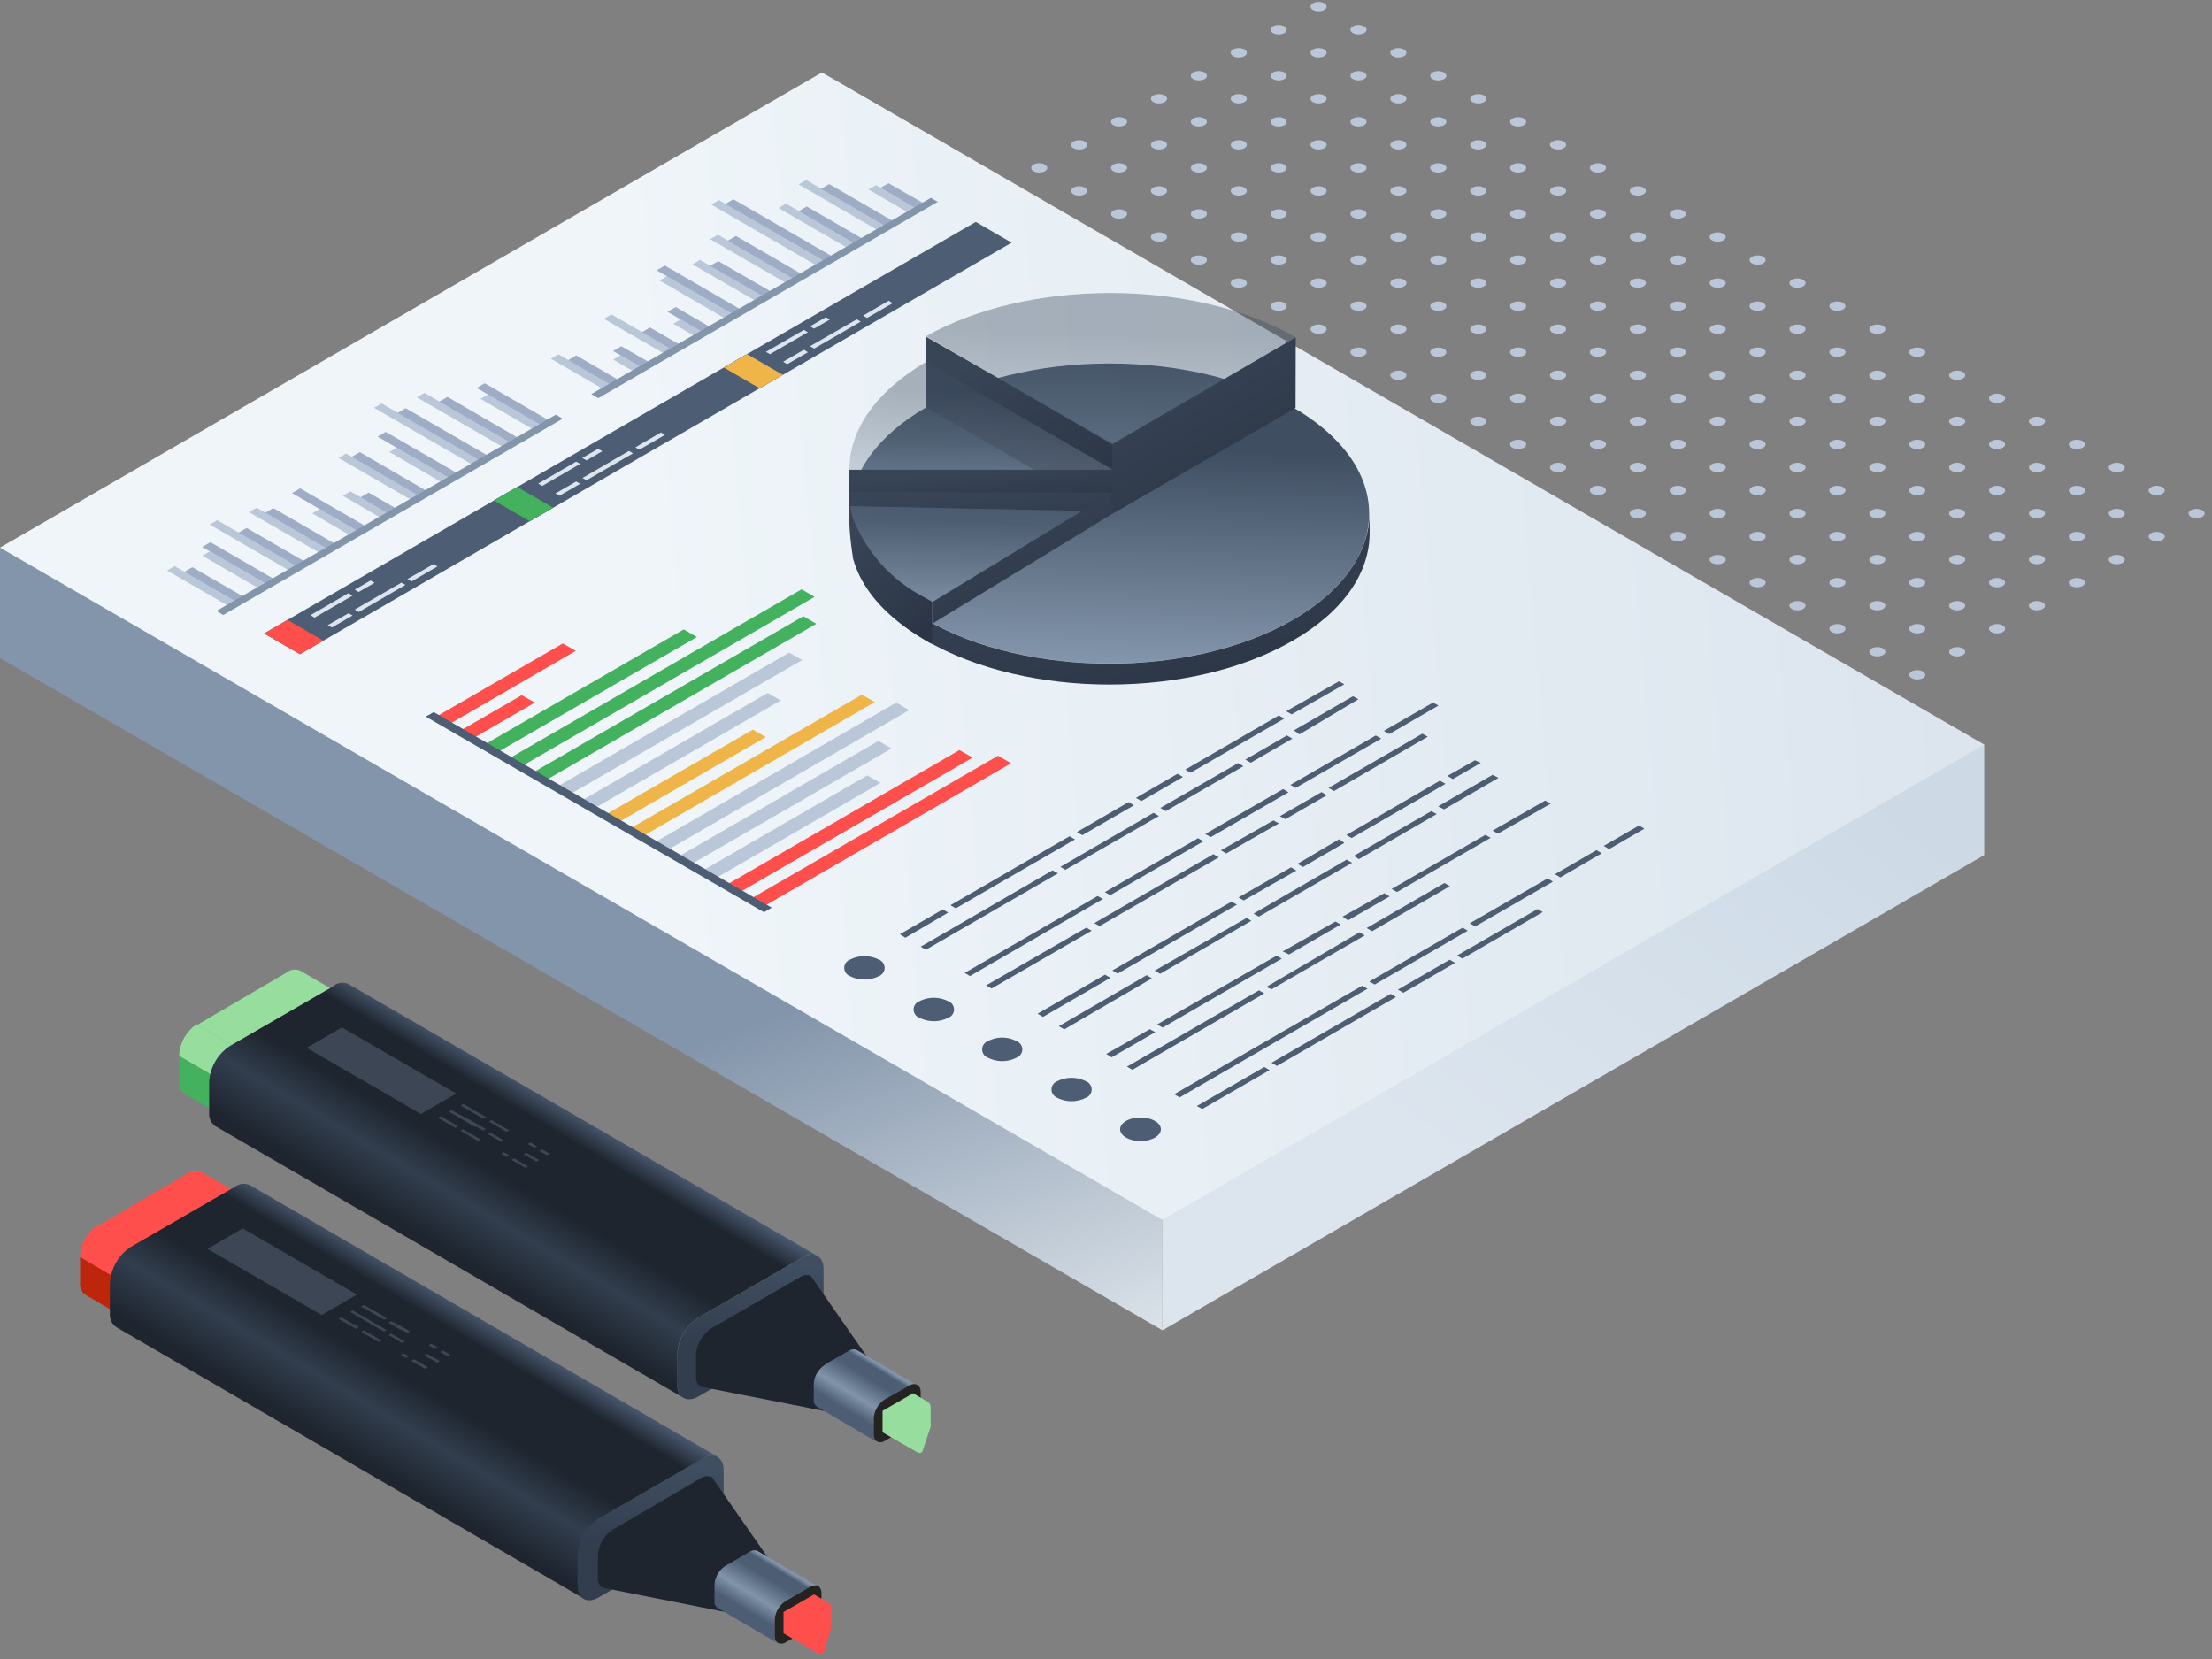 <svg width="336" height="252" fill="none" xmlns="http://www.w3.org/2000/svg"><rect width="100%" height="100%" fill="#808080" stroke="none"/><circle r="1" transform="matrix(.866 -.5 .866 .5 145.732 32.5)" fill="#BAC7D9"/><circle r="1" transform="matrix(.866 -.5 .866 .5 254.851 95.5)" fill="#BAC7D9"/><circle r="1" transform="matrix(.866 -.5 .866 .5 176.043 15)" fill="#BAC7D9"/><circle r="1" transform="matrix(.866 -.5 .866 .5 285.162 78)" fill="#BAC7D9"/><circle r="1" transform="matrix(.866 -.5 .866 .5 182.105 53.5)" fill="#BAC7D9"/><circle r="1" transform="matrix(.866 -.5 .866 .5 212.416 36)" fill="#BAC7D9"/><circle r="1" transform="matrix(.866 -.5 .866 .5 218.478 74.5)" fill="#BAC7D9"/><circle r="1" transform="matrix(.866 -.5 .866 .5 248.789 57)" fill="#BAC7D9"/><circle r="1" transform="matrix(.866 -.5 .866 .5 151.795 36)" fill="#BAC7D9"/><circle r="1" transform="matrix(.866 -.5 .866 .5 260.914 99)" fill="#BAC7D9"/><circle r="1" transform="matrix(.866 -.5 .866 .5 182.105 18.5)" fill="#BAC7D9"/><circle r="1" transform="matrix(.866 -.5 .866 .5 291.224 81.5)" fill="#BAC7D9"/><circle r="1" transform="matrix(.866 -.5 .866 .5 188.168 57)" fill="#BAC7D9"/><circle r="1" transform="matrix(.866 -.5 .866 .5 218.478 39.5)" fill="#BAC7D9"/><circle r="1" transform="matrix(.866 -.5 .866 .5 224.541 78)" fill="#BAC7D9"/><circle r="1" transform="matrix(.866 -.5 .866 .5 254.851 60.5)" fill="#BAC7D9"/><circle r="1" transform="matrix(.866 -.5 .866 .5 157.856 39.5)" fill="#BAC7D9"/><circle r="1" transform="matrix(.866 -.5 .866 .5 266.975 102.5)" fill="#BAC7D9"/><circle r="1" transform="matrix(.866 -.5 .866 .5 188.168 22)" fill="#BAC7D9"/><circle r="1" transform="matrix(.866 -.5 .866 .5 297.287 85)" fill="#BAC7D9"/><circle r="1" transform="matrix(.866 -.5 .866 .5 194.229 60.5)" fill="#BAC7D9"/><circle r="1" transform="matrix(.866 -.5 .866 .5 224.541 43)" fill="#BAC7D9"/><circle r="1" transform="matrix(.866 -.5 .866 .5 230.602 81.5)" fill="#BAC7D9"/><circle r="1" transform="matrix(.866 -.5 .866 .5 260.914 64)" fill="#BAC7D9"/><circle r="1" transform="matrix(.866 -.5 .866 .5 163.919 43)" fill="#BAC7D9"/><circle r="1" transform="matrix(.866 -.5 .866 .5 273.038 106)" fill="#BAC7D9"/><circle r="1" transform="matrix(.866 -.5 .866 .5 194.229 25.5)" fill="#BAC7D9"/><circle r="1" transform="matrix(.866 -.5 .866 .5 303.348 88.5)" fill="#BAC7D9"/><circle r="1" transform="matrix(.866 -.5 .866 .5 200.292 64)" fill="#BAC7D9"/><circle r="1" transform="matrix(.866 -.5 .866 .5 230.602 46.5)" fill="#BAC7D9"/><circle r="1" transform="matrix(.866 -.5 .866 .5 236.665 85)" fill="#BAC7D9"/><circle r="1" transform="matrix(.866 -.5 .866 .5 266.975 67.5)" fill="#BAC7D9"/><circle r="1" transform="matrix(.866 -.5 .866 .5 169.981 46.5)" fill="#BAC7D9"/><circle r="1" transform="matrix(.866 -.5 .866 .5 279.1 109.5)" fill="#BAC7D9"/><circle r="1" transform="matrix(.866 -.5 .866 .5 200.292 29)" fill="#BAC7D9"/><circle r="1" transform="matrix(.866 -.5 .866 .5 309.411 92)" fill="#BAC7D9"/><circle r="1" transform="matrix(.866 -.5 .866 .5 206.354 67.5)" fill="#BAC7D9"/><circle r="1" transform="matrix(.866 -.5 .866 .5 236.665 50)" fill="#BAC7D9"/><circle r="1" transform="matrix(.866 -.5 .866 .5 242.727 88.5)" fill="#BAC7D9"/><circle r="1" transform="matrix(.866 -.5 .866 .5 273.038 71)" fill="#BAC7D9"/><circle r="1" transform="matrix(.866 -.5 .866 .5 176.043 50)" fill="#BAC7D9"/><circle r="1" transform="matrix(.866 -.5 .866 .5 206.354 32.5)" fill="#BAC7D9"/><circle r="1" transform="matrix(.866 -.5 .866 .5 212.416 71)" fill="#BAC7D9"/><circle r="1" transform="matrix(.866 -.5 .866 .5 242.727 53.5)" fill="#BAC7D9"/><circle r="1" transform="matrix(.866 -.5 .866 .5 248.789 92)" fill="#BAC7D9"/><circle r="1" transform="matrix(.866 -.5 .866 .5 279.1 74.5)" fill="#BAC7D9"/><circle r="1" transform="matrix(.866 -.5 .866 .5 151.795 29)" fill="#BAC7D9"/><circle r="1" transform="matrix(.866 -.5 .866 .5 260.914 92)" fill="#BAC7D9"/><circle r="1" transform="matrix(.866 -.5 .866 .5 182.105 11.5)" fill="#BAC7D9"/><circle r="1" transform="matrix(.866 -.5 .866 .5 291.224 74.5)" fill="#BAC7D9"/><circle r="1" transform="matrix(.866 -.5 .866 .5 188.168 50)" fill="#BAC7D9"/><circle r="1" transform="matrix(.866 -.5 .866 .5 218.478 32.5)" fill="#BAC7D9"/><circle r="1" transform="matrix(.866 -.5 .866 .5 224.541 71)" fill="#BAC7D9"/><circle r="1" transform="matrix(.866 -.5 .866 .5 254.851 53.5)" fill="#BAC7D9"/><circle r="1" transform="matrix(.866 -.5 .866 .5 157.856 32.5)" fill="#BAC7D9"/><circle r="1" transform="matrix(.866 -.5 .866 .5 266.975 95.5)" fill="#BAC7D9"/><circle r="1" transform="matrix(.866 -.5 .866 .5 188.168 15)" fill="#BAC7D9"/><circle r="1" transform="matrix(.866 -.5 .866 .5 297.287 78)" fill="#BAC7D9"/><circle r="1" transform="matrix(.866 -.5 .866 .5 194.229 53.5)" fill="#BAC7D9"/><circle r="1" transform="matrix(.866 -.5 .866 .5 224.541 36)" fill="#BAC7D9"/><circle r="1" transform="matrix(.866 -.5 .866 .5 230.602 74.5)" fill="#BAC7D9"/><circle r="1" transform="matrix(.866 -.5 .866 .5 260.914 57)" fill="#BAC7D9"/><circle r="1" transform="matrix(.866 -.5 .866 .5 163.919 36)" fill="#BAC7D9"/><circle r="1" transform="matrix(.866 -.5 .866 .5 273.038 99)" fill="#BAC7D9"/><circle r="1" transform="matrix(.866 -.5 .866 .5 194.229 18.5)" fill="#BAC7D9"/><circle r="1" transform="matrix(.866 -.5 .866 .5 303.348 81.5)" fill="#BAC7D9"/><circle r="1" transform="matrix(.866 -.5 .866 .5 200.292 57)" fill="#BAC7D9"/><circle r="1" transform="matrix(.866 -.5 .866 .5 230.602 39.5)" fill="#BAC7D9"/><circle r="1" transform="matrix(.866 -.5 .866 .5 236.665 78)" fill="#BAC7D9"/><circle r="1" transform="matrix(.866 -.5 .866 .5 266.975 60.5)" fill="#BAC7D9"/><circle r="1" transform="matrix(.866 -.5 .866 .5 169.981 39.5)" fill="#BAC7D9"/><circle r="1" transform="matrix(.866 -.5 .866 .5 279.1 102.5)" fill="#BAC7D9"/><circle r="1" transform="matrix(.866 -.5 .866 .5 200.292 22)" fill="#BAC7D9"/><circle r="1" transform="matrix(.866 -.5 .866 .5 309.411 85)" fill="#BAC7D9"/><circle r="1" transform="matrix(.866 -.5 .866 .5 206.354 60.5)" fill="#BAC7D9"/><circle r="1" transform="matrix(.866 -.5 .866 .5 236.665 43)" fill="#BAC7D9"/><circle r="1" transform="matrix(.866 -.5 .866 .5 242.727 81.5)" fill="#BAC7D9"/><circle r="1" transform="matrix(.866 -.5 .866 .5 273.038 64)" fill="#BAC7D9"/><circle r="1" transform="matrix(.866 -.5 .866 .5 176.043 43)" fill="#BAC7D9"/><circle r="1" transform="matrix(.866 -.5 .866 .5 285.162 106)" fill="#BAC7D9"/><circle r="1" transform="matrix(.866 -.5 .866 .5 206.354 25.5)" fill="#BAC7D9"/><circle r="1" transform="matrix(.866 -.5 .866 .5 315.473 88.5)" fill="#BAC7D9"/><circle r="1" transform="matrix(.866 -.5 .866 .5 212.416 64)" fill="#BAC7D9"/><circle r="1" transform="matrix(.866 -.5 .866 .5 242.727 46.5)" fill="#BAC7D9"/><circle r="1" transform="matrix(.866 -.5 .866 .5 248.789 85)" fill="#BAC7D9"/><circle r="1" transform="matrix(.866 -.5 .866 .5 279.1 67.5)" fill="#BAC7D9"/><circle r="1" transform="matrix(.866 -.5 .866 .5 182.105 46.5)" fill="#BAC7D9"/><circle r="1" transform="matrix(.866 -.5 .866 .5 212.416 29)" fill="#BAC7D9"/><circle r="1" transform="matrix(.866 -.5 .866 .5 218.478 67.5)" fill="#BAC7D9"/><circle r="1" transform="matrix(.866 -.5 .866 .5 248.789 50)" fill="#BAC7D9"/><circle r="1" transform="matrix(.866 -.5 .866 .5 254.851 88.5)" fill="#BAC7D9"/><circle r="1" transform="matrix(.866 -.5 .866 .5 285.162 71)" fill="#BAC7D9"/><circle r="1" transform="matrix(.866 -.5 .866 .5 157.856 25.5)" fill="#BAC7D9"/><circle r="1" transform="matrix(.866 -.5 .866 .5 266.975 88.5)" fill="#BAC7D9"/><circle r="1" transform="matrix(.866 -.5 .866 .5 188.168 8)" fill="#BAC7D9"/><circle r="1" transform="matrix(.866 -.5 .866 .5 297.287 71)" fill="#BAC7D9"/><circle r="1" transform="matrix(.866 -.5 .866 .5 194.229 46.5)" fill="#BAC7D9"/><circle r="1" transform="matrix(.866 -.5 .866 .5 224.541 29)" fill="#BAC7D9"/><circle r="1" transform="matrix(.866 -.5 .866 .5 230.602 67.5)" fill="#BAC7D9"/><circle r="1" transform="matrix(.866 -.5 .866 .5 260.914 50)" fill="#BAC7D9"/><circle r="1" transform="matrix(.866 -.5 .866 .5 163.919 29)" fill="#BAC7D9"/><circle r="1" transform="matrix(.866 -.5 .866 .5 273.038 92)" fill="#BAC7D9"/><circle r="1" transform="matrix(.866 -.5 .866 .5 194.229 11.5)" fill="#BAC7D9"/><circle r="1" transform="matrix(.866 -.5 .866 .5 303.348 74.5)" fill="#BAC7D9"/><circle r="1" transform="matrix(.866 -.5 .866 .5 200.292 50)" fill="#BAC7D9"/><circle r="1" transform="matrix(.866 -.5 .866 .5 230.602 32.5)" fill="#BAC7D9"/><circle r="1" transform="matrix(.866 -.5 .866 .5 236.665 71)" fill="#BAC7D9"/><circle r="1" transform="matrix(.866 -.5 .866 .5 266.975 53.5)" fill="#BAC7D9"/><circle r="1" transform="matrix(.866 -.5 .866 .5 169.981 32.5)" fill="#BAC7D9"/><circle r="1" transform="matrix(.866 -.5 .866 .5 279.1 95.5)" fill="#BAC7D9"/><circle r="1" transform="matrix(.866 -.5 .866 .5 200.292 15)" fill="#BAC7D9"/><circle r="1" transform="matrix(.866 -.5 .866 .5 309.411 78)" fill="#BAC7D9"/><circle r="1" transform="matrix(.866 -.5 .866 .5 206.354 53.5)" fill="#BAC7D9"/><circle r="1" transform="matrix(.866 -.5 .866 .5 236.665 36)" fill="#BAC7D9"/><circle r="1" transform="matrix(.866 -.5 .866 .5 242.727 74.5)" fill="#BAC7D9"/><circle r="1" transform="matrix(.866 -.5 .866 .5 273.038 57)" fill="#BAC7D9"/><circle r="1" transform="matrix(.866 -.5 .866 .5 176.043 36)" fill="#BAC7D9"/><circle r="1" transform="matrix(.866 -.5 .866 .5 285.162 99)" fill="#BAC7D9"/><circle r="1" transform="matrix(.866 -.5 .866 .5 206.354 18.5)" fill="#BAC7D9"/><circle r="1" transform="matrix(.866 -.5 .866 .5 315.473 81.5)" fill="#BAC7D9"/><circle r="1" transform="matrix(.866 -.5 .866 .5 212.416 57)" fill="#BAC7D9"/><circle r="1" transform="matrix(.866 -.5 .866 .5 242.727 39.5)" fill="#BAC7D9"/><circle r="1" transform="matrix(.866 -.5 .866 .5 248.789 78)" fill="#BAC7D9"/><circle r="1" transform="matrix(.866 -.5 .866 .5 279.1 60.5)" fill="#BAC7D9"/><circle r="1" transform="matrix(.866 -.5 .866 .5 182.105 39.5)" fill="#BAC7D9"/><circle r="1" transform="matrix(.866 -.5 .866 .5 291.224 102.5)" fill="#BAC7D9"/><circle r="1" transform="matrix(.866 -.5 .866 .5 212.416 22)" fill="#BAC7D9"/><circle r="1" transform="matrix(.866 -.5 .866 .5 321.535 85)" fill="#BAC7D9"/><circle r="1" transform="matrix(.866 -.5 .866 .5 218.478 60.5)" fill="#BAC7D9"/><circle r="1" transform="matrix(.866 -.5 .866 .5 248.789 43)" fill="#BAC7D9"/><circle r="1" transform="matrix(.866 -.5 .866 .5 254.851 81.5)" fill="#BAC7D9"/><circle r="1" transform="matrix(.866 -.5 .866 .5 285.162 64)" fill="#BAC7D9"/><circle r="1" transform="matrix(.866 -.5 .866 .5 188.168 43)" fill="#BAC7D9"/><circle r="1" transform="matrix(.866 -.5 .866 .5 218.478 25.5)" fill="#BAC7D9"/><circle r="1" transform="matrix(.866 -.5 .866 .5 224.541 64)" fill="#BAC7D9"/><circle r="1" transform="matrix(.866 -.5 .866 .5 254.851 46.5)" fill="#BAC7D9"/><circle r="1" transform="matrix(.866 -.5 .866 .5 260.914 85)" fill="#BAC7D9"/><circle r="1" transform="matrix(.866 -.5 .866 .5 291.224 67.5)" fill="#BAC7D9"/><circle r="1" transform="matrix(.866 -.5 .866 .5 163.919 22)" fill="#BAC7D9"/><circle r="1" transform="matrix(.866 -.5 .866 .5 273.038 85)" fill="#BAC7D9"/><circle r="1" transform="matrix(.866 -.5 .866 .5 194.229 4.5)" fill="#BAC7D9"/><circle r="1" transform="matrix(.866 -.5 .866 .5 303.348 67.5)" fill="#BAC7D9"/><circle r="1" transform="matrix(.866 -.5 .866 .5 200.292 43)" fill="#BAC7D9"/><circle r="1" transform="matrix(.866 -.5 .866 .5 230.602 25.5)" fill="#BAC7D9"/><circle r="1" transform="matrix(.866 -.5 .866 .5 236.665 64)" fill="#BAC7D9"/><circle r="1" transform="matrix(.866 -.5 .866 .5 266.975 46.5)" fill="#BAC7D9"/><circle r="1" transform="matrix(.866 -.5 .866 .5 169.981 25.5)" fill="#BAC7D9"/><circle r="1" transform="matrix(.866 -.5 .866 .5 279.1 88.5)" fill="#BAC7D9"/><circle r="1" transform="matrix(.866 -.5 .866 .5 200.292 8)" fill="#BAC7D9"/><circle r="1" transform="matrix(.866 -.5 .866 .5 309.411 71)" fill="#BAC7D9"/><circle r="1" transform="matrix(.866 -.5 .866 .5 206.354 46.5)" fill="#BAC7D9"/><circle r="1" transform="matrix(.866 -.5 .866 .5 236.665 29)" fill="#BAC7D9"/><circle r="1" transform="matrix(.866 -.5 .866 .5 242.727 67.5)" fill="#BAC7D9"/><circle r="1" transform="matrix(.866 -.5 .866 .5 273.038 50)" fill="#BAC7D9"/><circle r="1" transform="matrix(.866 -.5 .866 .5 176.043 29)" fill="#BAC7D9"/><circle r="1" transform="matrix(.866 -.5 .866 .5 285.162 92)" fill="#BAC7D9"/><circle r="1" transform="matrix(.866 -.5 .866 .5 206.354 11.5)" fill="#BAC7D9"/><circle r="1" transform="matrix(.866 -.5 .866 .5 315.473 74.5)" fill="#BAC7D9"/><circle r="1" transform="matrix(.866 -.5 .866 .5 212.416 50)" fill="#BAC7D9"/><circle r="1" transform="matrix(.866 -.5 .866 .5 242.727 32.5)" fill="#BAC7D9"/><circle r="1" transform="matrix(.866 -.5 .866 .5 248.789 71)" fill="#BAC7D9"/><circle r="1" transform="matrix(.866 -.5 .866 .5 279.1 53.5)" fill="#BAC7D9"/><circle r="1" transform="matrix(.866 -.5 .866 .5 182.105 32.5)" fill="#BAC7D9"/><circle r="1" transform="matrix(.866 -.5 .866 .5 291.224 95.5)" fill="#BAC7D9"/><circle r="1" transform="matrix(.866 -.5 .866 .5 212.416 15)" fill="#BAC7D9"/><circle r="1" transform="matrix(.866 -.5 .866 .5 321.535 78)" fill="#BAC7D9"/><circle r="1" transform="matrix(.866 -.5 .866 .5 218.478 53.5)" fill="#BAC7D9"/><circle r="1" transform="matrix(.866 -.5 .866 .5 248.789 36)" fill="#BAC7D9"/><circle r="1" transform="matrix(.866 -.5 .866 .5 254.851 74.5)" fill="#BAC7D9"/><circle r="1" transform="matrix(.866 -.5 .866 .5 285.162 57)" fill="#BAC7D9"/><circle r="1" transform="matrix(.866 -.5 .866 .5 188.168 36)" fill="#BAC7D9"/><circle r="1" transform="matrix(.866 -.5 .866 .5 297.287 99)" fill="#BAC7D9"/><circle r="1" transform="matrix(.866 -.5 .866 .5 218.478 18.5)" fill="#BAC7D9"/><circle r="1" transform="matrix(.866 -.5 .866 .5 327.597 81.5)" fill="#BAC7D9"/><circle r="1" transform="matrix(.866 -.5 .866 .5 224.541 57)" fill="#BAC7D9"/><circle r="1" transform="matrix(.866 -.5 .866 .5 254.851 39.5)" fill="#BAC7D9"/><circle r="1" transform="matrix(.866 -.5 .866 .5 260.914 78)" fill="#BAC7D9"/><circle r="1" transform="matrix(.866 -.5 .866 .5 291.224 60.5)" fill="#BAC7D9"/><circle r="1" transform="matrix(.866 -.5 .866 .5 194.229 39.5)" fill="#BAC7D9"/><circle r="1" transform="matrix(.866 -.5 .866 .5 224.541 22)" fill="#BAC7D9"/><circle r="1" transform="matrix(.866 -.5 .866 .5 230.602 60.5)" fill="#BAC7D9"/><circle r="1" transform="matrix(.866 -.5 .866 .5 260.914 43)" fill="#BAC7D9"/><circle r="1" transform="matrix(.866 -.5 .866 .5 266.975 81.5)" fill="#BAC7D9"/><circle r="1" transform="matrix(.866 -.5 .866 .5 297.287 64)" fill="#BAC7D9"/><circle r="1" transform="matrix(.866 -.5 .866 .5 169.981 18.5)" fill="#BAC7D9"/><circle r="1" transform="matrix(.866 -.5 .866 .5 279.1 81.5)" fill="#BAC7D9"/><circle r="1" transform="matrix(.866 -.5 .866 .5 200.292 1)" fill="#BAC7D9"/><circle r="1" transform="matrix(.866 -.5 .866 .5 309.411 64)" fill="#BAC7D9"/><circle r="1" transform="matrix(.866 -.5 .866 .5 206.354 39.5)" fill="#BAC7D9"/><circle r="1" transform="matrix(.866 -.5 .866 .5 236.665 22)" fill="#BAC7D9"/><circle r="1" transform="matrix(.866 -.5 .866 .5 242.727 60.5)" fill="#BAC7D9"/><circle r="1" transform="matrix(.866 -.5 .866 .5 273.038 43)" fill="#BAC7D9"/><circle r="1" transform="matrix(.866 -.5 .866 .5 176.043 22)" fill="#BAC7D9"/><circle r="1" transform="matrix(.866 -.5 .866 .5 285.162 85)" fill="#BAC7D9"/><circle r="1" transform="matrix(.866 -.5 .866 .5 206.354 4.5)" fill="#BAC7D9"/><circle r="1" transform="matrix(.866 -.5 .866 .5 315.473 67.5)" fill="#BAC7D9"/><circle r="1" transform="matrix(.866 -.5 .866 .5 212.416 43)" fill="#BAC7D9"/><circle r="1" transform="matrix(.866 -.5 .866 .5 242.727 25.5)" fill="#BAC7D9"/><circle r="1" transform="matrix(.866 -.5 .866 .5 248.789 64)" fill="#BAC7D9"/><circle r="1" transform="matrix(.866 -.5 .866 .5 279.1 46.5)" fill="#BAC7D9"/><circle r="1" transform="matrix(.866 -.5 .866 .5 182.105 25.5)" fill="#BAC7D9"/><circle r="1" transform="matrix(.866 -.5 .866 .5 291.224 88.5)" fill="#BAC7D9"/><circle r="1" transform="matrix(.866 -.5 .866 .5 212.416 8)" fill="#BAC7D9"/><circle r="1" transform="matrix(.866 -.5 .866 .5 321.535 71)" fill="#BAC7D9"/><circle r="1" transform="matrix(.866 -.5 .866 .5 218.478 46.5)" fill="#BAC7D9"/><circle r="1" transform="matrix(.866 -.5 .866 .5 248.789 29)" fill="#BAC7D9"/><circle r="1" transform="matrix(.866 -.5 .866 .5 254.851 67.5)" fill="#BAC7D9"/><circle r="1" transform="matrix(.866 -.5 .866 .5 285.162 50)" fill="#BAC7D9"/><circle r="1" transform="matrix(.866 -.5 .866 .5 188.168 29)" fill="#BAC7D9"/><circle r="1" transform="matrix(.866 -.5 .866 .5 297.287 92)" fill="#BAC7D9"/><circle r="1" transform="matrix(.866 -.5 .866 .5 218.478 11.5)" fill="#BAC7D9"/><circle r="1" transform="matrix(.866 -.5 .866 .5 327.597 74.5)" fill="#BAC7D9"/><circle r="1" transform="matrix(.866 -.5 .866 .5 224.541 50)" fill="#BAC7D9"/><circle r="1" transform="matrix(.866 -.5 .866 .5 254.851 32.5)" fill="#BAC7D9"/><circle r="1" transform="matrix(.866 -.5 .866 .5 260.914 71)" fill="#BAC7D9"/><circle r="1" transform="matrix(.866 -.5 .866 .5 291.224 53.5)" fill="#BAC7D9"/><circle r="1" transform="matrix(.866 -.5 .866 .5 194.229 32.5)" fill="#BAC7D9"/><circle r="1" transform="matrix(.866 -.5 .866 .5 303.348 95.5)" fill="#BAC7D9"/><circle r="1" transform="matrix(.866 -.5 .866 .5 224.541 15)" fill="#BAC7D9"/><circle r="1" transform="matrix(.866 -.5 .866 .5 333.66 78)" fill="#BAC7D9"/><circle r="1" transform="matrix(.866 -.5 .866 .5 230.602 53.5)" fill="#BAC7D9"/><circle r="1" transform="matrix(.866 -.5 .866 .5 260.914 36)" fill="#BAC7D9"/><circle r="1" transform="matrix(.866 -.5 .866 .5 266.975 74.5)" fill="#BAC7D9"/><circle r="1" transform="matrix(.866 -.5 .866 .5 297.287 57)" fill="#BAC7D9"/><circle r="1" transform="matrix(.866 -.5 .866 .5 200.292 36)" fill="#BAC7D9"/><circle r="1" transform="matrix(.866 -.5 .866 .5 230.602 18.5)" fill="#BAC7D9"/><circle r="1" transform="matrix(.866 -.5 .866 .5 236.665 57)" fill="#BAC7D9"/><circle r="1" transform="matrix(.866 -.5 .866 .5 266.975 39.5)" fill="#BAC7D9"/><circle r="1" transform="matrix(.866 -.5 .866 .5 273.038 78)" fill="#BAC7D9"/><circle r="1" transform="matrix(.866 -.5 .866 .5 303.348 60.5)" fill="#BAC7D9"/><path d="M176.574 202.069 0 99.962V83.185l176.574 34.837v84.047Z" fill="url(#a)"/><path d="m301.402 129.884-124.829 72.185v-84.047l124.829-4.916v16.778Z" fill="url(#b)"/><path d="m301.402 113.106-124.855 72.185L0 83.185 124.855 11l176.547 102.106Z" fill="url(#c)"/><path d="m35.67 91.28-1.147.667-9.149-5.29 1.147-.667 9.149 5.29Z" fill="#BAC7D9"/><path d="m36.897 90.585-1.254.694-7.655-4.408 1.227-.721 7.682 4.435Z" fill="#9EADC5"/><path d="m40.284 88.608-1.147.668-8.402-4.862 1.147-.668 8.402 4.862Z" fill="#BAC7D9"/><path d="m41.511 87.886-1.227.722-9.575-5.53 1.254-.722 9.548 5.53Z" fill="#9EADC5"/><path d="m44.952 85.91-1.174.668-11.922-6.893 1.146-.668 11.95 6.893Z" fill="#BAC7D9"/><path d="m46.153 85.215-1.227.722-8.696-5.023 1.227-.721 8.696 5.022Z" fill="#9EADC5"/><path d="m49.566 83.238-1.147.668-10.615-6.118 1.173-.667 10.59 6.117Z" fill="#BAC7D9"/><path d="m50.793 82.544-1.253.72-9.256-5.369 1.227-.721 9.282 5.37Z" fill="#9EADC5"/><path d="m63.49 75.197-1.174.668-10.882-6.305 1.147-.668 10.909 6.305Z" fill="#BAC7D9"/><path d="m64.69 74.502-1.227.722-10.056-5.825 1.254-.72 10.029 5.823Z" fill="#9EADC5"/><path d="m68.105 72.525-1.147.668-7.815-4.541 1.146-.668 7.816 4.541Z" fill="#BAC7D9"/><path d="m69.33 71.804-1.253.721-10.722-6.198 1.226-.721 10.75 6.198Z" fill="#9EADC5"/><path d="m72.745 69.827-1.147.668-14.777-8.549 1.147-.668 14.777 8.55Z" fill="#BAC7D9"/><path d="m73.972 69.132-1.254.722-12.323-7.133L61.622 62l12.35 7.132Z" fill="#9EADC5"/><path d="m77.387 67.156-1.147.667-12.936-7.48 1.173-.668 12.91 7.48Z" fill="#BAC7D9"/><path d="m78.614 66.46-1.254.695-10.642-6.144 1.253-.721 10.643 6.17Z" fill="#9EADC5"/><path d="m82.026 64.484-1.173.668-7.869-4.568 1.174-.668 7.868 4.568Z" fill="#BAC7D9"/><path d="M83.228 63.763 82 64.484l-9.603-5.557 1.227-.72 9.603 5.556Z" fill="#9EADC5"/><path d="m54.209 80.567-1.174.668-5.601-3.26 1.173-.667 5.602 3.259Z" fill="#BAC7D9"/><path d="m55.408 79.845-1.227.722-9.816-5.664 1.227-.721 9.816 5.663Z" fill="#9EADC5"/><path d="m58.85 77.868-1.175.695-5.6-3.26 1.146-.667 5.628 3.232Z" fill="#BAC7D9"/><path d="m60.05 77.174-1.255.721-4.054-2.35 1.254-.722 4.054 2.351Z" fill="#9EADC5"/><path d="M85.468 63.602 33.909 93.417l-1.04-.615 51.559-29.814 1.04.614Z" fill="#8395AB"/><path d="m92.643 58.34-1.174.667-7.788-4.515 1.147-.668 7.815 4.515Z" fill="#BAC7D9"/><path d="m93.843 57.645-1.227.721-6.321-3.66 1.227-.721 6.321 3.66Z" fill="#9EADC5"/><path d="m97.257 55.668-1.174.668-2.934-1.71 1.147-.668 2.961 1.71Z" fill="#BAC7D9"/><path d="m98.485 54.947-1.253.721-4.108-2.351 1.254-.721 4.107 2.35Z" fill="#9EADC5"/><path d="m101.898 52.97-1.147.668-9.042-5.21 1.174-.668 9.015 5.21Z" fill="#BAC7D9"/><path d="m103.125 52.275-1.254.722-4.374-2.538 1.227-.722 4.401 2.538Z" fill="#9EADC5"/><path d="m106.539 50.298-1.173.668-3.095-1.79 1.147-.668 3.121 1.79Z" fill="#BAC7D9"/><path d="m107.739 49.604-1.227.72-5.121-2.965 1.253-.72 5.095 2.965Z" fill="#9EADC5"/><path d="m120.436 42.257-1.147.668-11.416-6.599 1.174-.668 11.389 6.599Z" fill="#BAC7D9"/><path d="m121.664 41.562-1.254.722-9.869-5.718 1.254-.72 9.869 5.716Z" fill="#9EADC5"/><path d="m125.077 39.586-1.174.668-15.87-9.19 1.174-.669 15.87 9.19Z" fill="#BAC7D9"/><path d="m126.277 38.864-1.227.72-14.883-8.602 1.227-.72 14.883 8.602Z" fill="#9EADC5"/><path d="m129.718 36.887-1.173.668-10.296-5.957 1.147-.668 10.322 5.957Z" fill="#BAC7D9"/><path d="m130.918 36.193-1.227.721-8.376-4.835 1.227-.722 8.376 4.836Z" fill="#9EADC5"/><path d="m134.332 34.215-1.147.668-11.87-6.866 1.147-.667 11.87 6.865Z" fill="#BAC7D9"/><path d="m135.56 33.521-1.254.721-9.602-5.556 1.254-.722 9.602 5.557Z" fill="#9EADC5"/><path d="m138.973 31.544-1.147.668-5.894-3.42 1.147-.668 5.894 3.42Z" fill="#BAC7D9"/><path d="m140.2 30.823-1.254.721-5.201-3.019 1.227-.694 5.228 2.992Z" fill="#9EADC5"/><path d="m111.154 47.627-1.147.668-9.816-5.69 1.147-.668 9.816 5.69Z" fill="#BAC7D9"/><path d="m112.38 46.932-1.253.695-11.39-6.572 1.254-.721 11.389 6.598Z" fill="#9EADC5"/><path d="m115.794 44.956-1.146.668-9.469-5.477 1.147-.668 9.468 5.477Z" fill="#BAC7D9"/><path d="m117.021 44.234-1.253.721-7.922-4.568 1.253-.721 7.922 4.568Z" fill="#9EADC5"/><path d="M142.441 30.662 90.882 60.477l-1.067-.615 51.586-29.814 1.04.614Z" fill="#8395AB"/><path d="M83.833 77.227 45.557 99.374l-5.44-3.152 38.275-22.147 5.44 3.152Z" fill="#4C5D74"/><path d="m49.105 97.317-3.547 2.058-5.442-3.153 3.548-2.057 5.44 3.152Z" fill="#FF4F4C"/><path d="M118.747 57.03 80.472 79.177l-5.442-3.153 38.276-22.147 5.441 3.153Z" fill="#4C5D74"/><path d="m84.019 77.12-3.547 2.057-5.442-3.152 3.521-2.057 5.468 3.152Z" fill="#43B15E"/><path d="m153.662 36.86-38.275 22.12-5.442-3.152 38.276-22.12 5.441 3.152Z" fill="#4C5D74"/><path d="m118.934 56.95-3.547 2.03-5.442-3.152 3.521-2.03 5.468 3.152Z" fill="#F0B549"/><path d="m122.721 50.459-5.761 3.34-.613-.348 5.761-3.34.613.348ZM126.055 48.535l-2.401 1.389-.613-.347 2.401-1.39.613.348ZM122.722 53.504l-3.148 1.817-.613-.374 3.147-1.817.614.374ZM130.749 48.856l-7.068 4.087-.64-.347 7.095-4.088.613.348ZM135.604 46.05l-3.894 2.244-.613-.347 3.894-2.271.613.374ZM88.127 70.468l-5.762 3.34-.613-.348 5.761-3.34.614.348ZM91.488 68.544l-2.4 1.39-.64-.374 2.4-1.39.64.374ZM88.127 73.487l-3.147 1.817-.614-.348 3.148-1.816.613.347ZM96.155 68.865l-7.068 4.088-.613-.348 7.068-4.114.613.374ZM101.01 66.06l-3.895 2.244-.613-.347 3.894-2.271.614.374ZM53.56 90.478l-5.788 3.34-.614-.375 5.761-3.339.64.374ZM56.893 88.528l-2.4 1.39-.614-.348 2.4-1.39.614.348ZM53.558 93.497l-3.147 1.816-.64-.347 3.174-1.817.613.348ZM61.587 88.849l-7.095 4.114-.613-.374 7.095-4.088.613.348ZM66.443 86.043l-3.921 2.27-.614-.373 3.921-2.244.614.347Z" fill="#DCE5EE"/><path d="M168.545 100.791c21.773 0 39.423-10.203 39.423-22.788 0-12.586-17.65-22.789-39.423-22.789-21.772 0-39.422 10.203-39.422 22.789 0 12.585 17.65 22.788 39.422 22.788Z" fill="url(#d)"/><path d="M196.418 94.138c-15.39 8.897-40.356 8.897-55.746 0v3.153c15.39 8.923 40.356 8.923 55.746 0 7.788-4.488 11.629-10.42 11.629-16.323v-3.18c0 5.905-3.841 11.836-11.629 16.35Z" fill="url(#e)"/><path d="m169.159 67.45-.24 10.152-.693.213-27.553-15.949V51.153l28.486 16.297Z" fill="url(#f)"/><path d="M168.92 67.476v10.606l27.873-16.109.027-10.74-27.9 16.243Z" fill="url(#g)"/><path opacity=".4" d="m196.818 51.234-27.9 16.243-28.246-16.404c15.55-8.789 40.702-8.762 56.146.16Z" fill="url(#h)"/><path d="m129.016 71.35-.027 5.53 39.929.802v-6.331h-39.902Z" fill="url(#i)"/><path opacity=".4" d="M140.672 54.974c-7.762 4.541-11.656 10.445-11.656 16.376h40.009l-28.353-16.376Z" fill="url(#j)"/><path d="M140.618 90.826a22.91 22.91 0 0 1-11.096-12.262 14.31 14.31 0 0 1-.533-3.794v.962a45.142 45.142 0 0 0 .533 8.682v.214c1.227 4.755 4.988 9.137 11.31 12.797l.773.427v-6.438l-.987-.588Z" fill="url(#k)"/><path d="M168.919 74.823v3.26L141.659 94.7v-3.287l27.26-16.59Z" fill="url(#l)"/><path opacity=".4" d="m168.918 74.823-27.259 16.59-1.04-.587a22.906 22.906 0 0 1-11.096-12.262 13.867 13.867 0 0 1-.534-3.794l39.929.053Z" fill="url(#m)"/><path d="m87.46 98.867-19.231 11.141-1.974-1.149 19.23-11.114 1.975 1.122ZM81.245 106.721l-9.335 5.397-2-1.122 9.335-5.397 2 1.122Z" fill="#FF4F4C"/><path d="M105.864 96.757 75.59 114.255l-2-1.148 30.273-17.5 2.001 1.15ZM123.735 90.665l-44.49 25.727-1.974-1.148 44.491-25.727 1.973 1.148ZM124.001 94.753l-41.076 23.75-1.974-1.149 41.076-23.75 1.974 1.149Z" fill="#43B15E"/><path d="M121.841 100.256 86.607 120.64l-1.974-1.149 35.235-20.357 1.973 1.122ZM118.587 106.4l-28.3 16.377-1.974-1.149 28.3-16.377 1.974 1.149Z" fill="#BAC7D9"/><path d="m116.32 111.958-22.352 12.93-1.974-1.149 22.352-12.904 1.974 1.123ZM132.883 106.641l-35.234 20.384-1.974-1.149 35.235-20.357 1.973 1.122Z" fill="#F0B549"/><path d="m138.112 107.87-36.782 21.293-1.974-1.149 36.782-21.292 1.974 1.148ZM135.418 113.694l-30.407 17.579-1.974-1.149 30.407-17.579 1.974 1.149ZM133.737 118.93l-25.045 14.48-1.974-1.149 25.019-14.48 2 1.149Z" fill="#BAC7D9"/><path d="m147.741 115.083-35.368 20.437-2.001-1.122 35.368-20.464 2.001 1.149ZM153.582 115.938l-37.529 21.72-2-1.149 37.555-21.719 1.974 1.148Z" fill="#FF4F4C"/><path d="m117.227 137.871-1.174.695-51.371-29.708 1.2-.694 51.345 29.707ZM133.494 145.761a1.337 1.337 0 0 1 0 2.511 4.844 4.844 0 0 1-4.374 0 1.336 1.336 0 0 1 0-2.511 4.843 4.843 0 0 1 4.374 0ZM144.033 152.084a1.33 1.33 0 0 1 .879 1.256c0 .274-.084.542-.242.766a1.325 1.325 0 0 1-.637.489 4.844 4.844 0 0 1-4.374 0 1.336 1.336 0 0 1 0-2.511 4.844 4.844 0 0 1 4.374 0ZM154.408 158.148a1.341 1.341 0 0 1 .879 1.256 1.342 1.342 0 0 1-.879 1.256 4.803 4.803 0 0 1-4.348 0 1.34 1.34 0 0 1 0-2.512 4.643 4.643 0 0 1 4.348 0ZM164.944 164.239a1.337 1.337 0 0 1 0 2.512 4.803 4.803 0 0 1-4.348 0 1.34 1.34 0 0 1 0-2.512 4.806 4.806 0 0 1 4.348 0ZM173.239 173.323c1.708 0 3.094-.801 3.094-1.79 0-.988-1.386-1.79-3.094-1.79-1.709 0-3.094.802-3.094 1.79 0 .989 1.385 1.79 3.094 1.79ZM189.989 115.858l6.322-3.66-.827-.481-6.321 3.66.826.481Zm-28.166 16.27 14.217-8.175-.827-.481-14.137 8.202.747.454Zm15.257-8.923 11.789-6.813-.8-.481-11.816 6.813.827.481Zm-16.377 9.457-.827-.454-20.031 11.594.8.455 20.058-11.595Zm36.675-21.105 8.962-5.343-.827-.454-8.962 5.182.827.615Zm-59.854 30.883 6.508-3.82-.827-.481-6.508 3.767.827.534Zm57.853-34.41.827.481 8.002-4.568-.827-.454-8.002 4.541Zm-14.536 9.351 14.243-8.229-.827-.48-14.217 8.228.801.481Zm-7.469 4.301 6.322-3.66-.827-.481-6.322 3.66.827.481Zm-8.962 5.183 7.842-4.542-.827-.481-7.842 4.542.827.481Zm-19.231 11.113 18.111-10.472-.827-.481-18.084 10.473.8.48ZM183.081 126.678l.827.48 11.816-6.812-.827-.481-11.816 6.813Zm-.294 1.122-.8-.481-14.163 8.201.827.455 14.136-8.175Zm2.668 1.362.8.481 8.002-4.568-.827-.454-7.975 4.541Zm8.962-5.183.827.455 6.294-3.634-.8-.481-6.321 3.66Zm21.631-12.529-14.243 8.228.827.481 14.243-8.255-.827-.454Zm-50.225 29.921-.826-.454-15.204 8.763.827.48 15.203-8.789Zm43.157-29.654-12.963 7.507.8.454 12.99-7.48-.827-.481Zm-41.449 24.845-.801-.454-20.191 11.675.8.481 20.192-11.702Zm42.676-25.54.827.481 7.468-4.328-.827-.454-7.468 4.301Zm-25.072 19.209-.827-.481-18.084 10.472.8.455 18.111-10.446ZM188.122 136.322l.8.454 8.002-4.542-.827-.48-7.975 4.568Zm1.947 3.553-.693-.454-13.977 8.015.827.48 13.843-8.041Zm13.337-12.396-6.322 3.74.827.481 6.295-3.66-.8-.561Zm1.093-.641.827.454 14.243-8.228-.853-.481-14.217 8.255Zm14.857-3.901 8.268-4.782-.907-.454-8.268 4.782.907.454Zm-50.678 25.594-.827-.481-10.243 5.931.827.481 10.243-5.931Zm18.377-11.568-18.084 10.446.8.481 18.111-10.473-.827-.454Zm3.361 1.817.8.454 14.163-8.175-.827-.481-14.136 8.202Zm26.993-15.575-11.79 6.812.801.481 11.816-6.839-.827-.454Zm6.641-7.721-4.187 2.378.826.48 4.241-2.457-.88-.401Zm-49.078 33.127-.8-.481-13.336 7.748.827.48 13.309-7.747ZM193.163 150.267l14.136-8.175-.8-.481-14.163 8.309.827.347Zm15.257-8.816 11.816-6.839-.827-.481-11.816 6.839.827.481Zm-16.377 9.457-.801-.48-20.058 11.594.827.481 20.032-11.595Zm-23.179 9.698 6.615-3.82-.827-.454-6.615 3.766.827.508Zm57.853-34.436.827.454 8.002-4.542-.827-.48-8.002 4.568Zm-14.51 9.324 14.217-8.229-.8-.454-14.244 8.228.827.455Zm-7.442 4.301 6.322-3.634-.827-.48-6.321 3.553.826.561Zm-8.962 5.183 7.842-4.542-.8-.454-8.002 4.541.96.455Zm-19.204 11.113 18.111-10.472-.8-.454-18.138 10.445.827.481ZM223.251 140.249l.827.481 11.816-6.812-.827-.481-11.816 6.812ZM212.341 150.321l.827.481 7.868-4.542-.827-.481-7.868 4.542ZM222.156 140.917l-14.163 8.175.827.454 14.137-8.175-.801-.454ZM233.546 138.085l-12.216 7.053.8.481 12.216-7.08-.8-.454ZM207.727 150.187l-.827-.454-28.54 16.483.827.481 28.54-16.51ZM236.188 132.796l.826.481 6.295-3.66-.8-.481-6.321 3.66ZM192.843 162.557l-.8-.481-10.242 5.931.827.454 10.215-5.904ZM211.247 150.962l-18.11 10.473.827.481 18.084-10.473-.801-.481ZM243.602 128.494l.826.481 5.362-3.099-.827-.48-5.361 3.098Z" fill="#4C5D74"/><path d="M42.224 173.137v-3.981l-15.017-8.789v3.98a1.926 1.926 0 0 0 .8 1.79l14.99 8.79a1.927 1.927 0 0 1-.773-1.79Z" fill="#43B15E"/><path d="M45.637 147.463a1.92 1.92 0 0 0-1.974.187l-13.683 8.014 14.99 8.79 13.684-8.015c.28-.209.61-.34.957-.378a1.96 1.96 0 0 1 1.017.164l-14.99-8.762Z" fill="#97DD9E"/><path d="m42.197 169.156-14.99-8.789a6.07 6.07 0 0 1 2.667-4.783l14.99 8.79a6.072 6.072 0 0 0-2.667 4.782Z" fill="#97DD9E"/><path d="M58.68 156.466c1.547-.881 2.667-.187 2.8 1.576v3.981a6.153 6.153 0 0 1-2.667 4.809l-13.683 8.014c-1.547.882-2.667.161-2.667-1.602v-4.088a6.072 6.072 0 0 1 2.667-4.782l13.55-7.908Z" fill="#252321"/><path d="m50.678 149.733.04.024-15.777 9.113a7 7 0 0 0-3.174 5.53v4.595a2.327 2.327 0 0 0 .934 2.057l71.136 41.276a2.194 2.194 0 0 1-.933-2.057v-4.595l-.026-.015a7.003 7.003 0 0 1 3.2-5.516l15.79-9.136a2.368 2.368 0 0 1 2.294-.241l-71.19-41.275a2.24 2.24 0 0 0-2.294.24Z" fill="url(#n)"/><path d="M121.869 191.009c1.787-1.016 3.227-.214 3.227 1.816v4.595a7.054 7.054 0 0 1-3.174 5.557l-15.817 9.137c-1.76 1.015-3.201.187-3.201-1.844v-4.595a7.006 7.006 0 0 1 3.201-5.53l15.764-9.136Z" fill="url(#o)"/><path d="M123.175 193.841a1.593 1.593 0 0 0-1.653.16l-13.47 7.774a5.137 5.137 0 0 0-2.321 4.008v3.339a1.665 1.665 0 0 0 .667 1.496l18.965 3.74a2.448 2.448 0 0 0 1.627-.16l3.334-1.924c1.28-.748 1.467-6.064 1.467-6.064l-8.616-12.369Z" fill="#1E252F"/><path d="m129.043 205.115-3.761 2.164.041.024a3.727 3.727 0 0 0-1.722 2.888l.001 2.431a1.199 1.199 0 0 0 .506 1.068l9.096 5.343a1.223 1.223 0 0 1-.48-1.068v-2.431h.079a3.732 3.732 0 0 1 1.681-2.912l-.04-.023 3.695-2.141a1.17 1.17 0 0 1 1.187-.008l-9.083-5.335a1.246 1.246 0 0 0-1.2 0Z" fill="url(#p)"/><path d="M138.139 210.458c.934-.534 1.707 0 1.707.962v2.431a3.702 3.702 0 0 1-.504 1.627 3.702 3.702 0 0 1-1.176 1.231l-3.761 2.164c-.934.534-1.68 0-1.68-.962v-2.431a3.736 3.736 0 0 1 1.68-2.912l3.734-2.11Z" fill="#252321"/><path d="m138.7 211.633-4.641 2.671v3.26l5.334 3.072a.525.525 0 0 0 .457.037.533.533 0 0 0 .317-.331l1.2-3.633a2.066 2.066 0 0 0 0-.401v-2.538a1.01 1.01 0 0 0-.48-.855l-2.187-1.282Z" fill="#97DD9E"/><path opacity=".3" d="m63.935 169.209-17.364-10.045 5.361-3.099 17.364 10.045-5.36 3.099ZM74.471 172.014l2.08 1.202-.4.241-2.08-1.203.4-.24Zm-1.867 1.309.427-.24-1.627-.935-1.067-.615-.4.214 1.067.641 1.6.935Zm-3.014-2.244-2.667-1.55-.427.241 2.667 1.549.427-.24Zm2.667 0 1.12.641.427-.24-1.92-1.096-3.307-1.763-.4.241 4 2.324.08-.107Zm-1.493-2.672 2.667 1.523.427-.24-2.668-1.523-.826-.481-.427.24.853.481h-.026Zm5.334 3.019.827.508.427-.241-1.12-.641-1.574-.935-.4.241 1.84 1.068Zm7.415 3.82-1.173-.667-.427.24 1.174.668.426-.241Zm-1.947-1.122-.987-.587-.426.24 1.013.588.4-.241Zm.32 2.084-1.92-1.122-.427.241 1.92 1.122.427-.241Zm-4.534-.721-.8-.454-.427.24.827.454.4-.24Zm.773.454-.426.241 2.133 1.228.4-.24-2.107-1.229Z" fill="#8395AB"/><path d="M27.153 203.699v-3.981l-14.99-8.816v3.98a1.927 1.927 0 0 0 .8 1.79l14.99 8.79a1.87 1.87 0 0 1-.8-1.763Z" fill="#BD260B"/><path d="M30.593 177.998a2.049 2.049 0 0 0-2 .187L14.908 186.2l14.99 8.789 13.683-8.014a1.97 1.97 0 0 1 2-.187l-14.99-8.79Z" fill="#FF4F4C"/><path d="m27.126 199.718-14.99-8.816a6.073 6.073 0 0 1 2.667-4.782l14.99 8.789a6.14 6.14 0 0 0-2.667 4.809Z" fill="#FF4F4C"/><path d="M43.583 187.001c1.547-.881 2.8-.187 2.8 1.577v4.087a6.096 6.096 0 0 1-2.666 4.809l-13.683 8.014c-1.52.882-2.668.187-2.668-1.576v-4.194a6.153 6.153 0 0 1 2.668-4.809l13.55-7.908Z" fill="#252321"/><path d="m35.689 180.269-15.817 9.137a7.045 7.045 0 0 0-3.174 5.53v4.595a2.303 2.303 0 0 0 .96 2.057l71.11 41.275a2.184 2.184 0 0 1-.934-2.11v-4.542l-.026-.015a7.064 7.064 0 0 1 3.2-5.515l15.817-9.137-.015-.008a2.26 2.26 0 0 1 2.282-.205l-71.11-41.302a2.287 2.287 0 0 0-2.293.24Z" fill="url(#q)"/><path d="M106.691 221.545c1.787-1.015 3.227-.214 3.227 1.816v4.595a7.035 7.035 0 0 1-3.174 5.557l-15.817 9.137c-1.76 1.015-3.2.187-3.2-1.843v-4.595a7.061 7.061 0 0 1 3.2-5.531l15.764-9.136Z" fill="url(#r)"/><path d="M108.131 224.376a1.71 1.71 0 0 0-1.68.161l-13.337 7.8a4.968 4.968 0 0 0-2.294 4.008v3.312a1.66 1.66 0 0 0 .667 1.497l18.831 3.74a2.662 2.662 0 0 0 1.654-.161l3.307-1.923c1.281-.721 1.467-6.065 1.467-6.065l-8.615-12.369Z" fill="#1E252F"/><path opacity=".3" d="M48.865 199.745 31.5 189.7l5.361-3.099 17.364 10.045-5.361 3.099ZM59.4 202.55l2.08 1.202-.4.24L59 202.79l.4-.24Zm-1.84 1.309.4-.241-1.627-.935-1.067-.614-.4.24 1.066.615 1.627.935Zm-3.041-2.244-2.667-1.523-.427.24 2.667 1.523.427-.24Zm2.667 0 1.12.641.427-.214-1.92-1.122-3.228-1.87-.4.24 4.001 2.325Zm-1.494-2.672 2.668 1.523.426-.241-2.667-1.522-.853-.481-.427.24.853.481Zm5.335 3.046.853.48.4-.24-1.12-.641-1.76-.909-.4.241 1.84 1.069h.187Zm7.415 3.793-1.174-.668-.426.241 1.173.668.427-.241Zm-1.947-1.122-.987-.561-.427.241 1.014.561.4-.241Zm.32 2.084-1.92-1.095-.427.24 1.92 1.095.427-.24Zm-4.721-.721-.8-.481-.427.24.827.481.4-.24Zm.773.427-.426.24 2.133 1.229.427-.24-2.134-1.229Z" fill="#8395AB"/><path d="M123.068 240.994c.933-.534 1.707 0 1.707.962v2.431a3.724 3.724 0 0 1-1.68 2.912l-3.735 2.164c-.933.534-1.707 0-1.707-.962v-2.404a3.667 3.667 0 0 1 1.681-2.912l3.734-2.191Z" fill="#252321"/><path fill-rule="evenodd" clip-rule="evenodd" d="m113.972 235.651-3.761 2.191a3.713 3.713 0 0 0-1.68 2.912l9.122 5.343a3.655 3.655 0 0 1 1.68-2.912l3.735-2.191a1.169 1.169 0 0 1 1.187-.007l-9.083-5.336a1.173 1.173 0 0 0-1.2 0Zm3.681 10.446v2.404a1.183 1.183 0 0 0 .48 1.096l-9.122-5.343a1.154 1.154 0 0 1-.48-1.069v-2.431l9.122 5.343Z" fill="url(#s)"/><path d="m123.656 242.195-4.641 2.672v3.232l5.334 3.099c.073.04.153.063.235.067a.547.547 0 0 0 .24-.039.557.557 0 0 0 .325-.348l1.147-3.714a2.056 2.056 0 0 0 0-.4v-2.485a.932.932 0 0 0-.48-.828l-2.16-1.256Z" fill="#FF4F4C"/><defs><linearGradient id="a" x1="100.467" y1="150.109" x2="134.912" y2="246.824" gradientUnits="userSpaceOnUse"><stop offset=".096" stop-color="#8395AB"/><stop offset=".868" stop-color="#EFF4F7"/></linearGradient><linearGradient id="b" x1="184.073" y1="196.478" x2="255.56" y2="98.592" gradientUnits="userSpaceOnUse"><stop offset=".3" stop-color="#DCE5EE"/><stop offset="1" stop-color="#CDDAE6"/></linearGradient><linearGradient id="c" x1="10.839" y1="64.251" x2="291.011" y2="39.922" gradientUnits="userSpaceOnUse"><stop offset=".3" stop-color="#EFF5F9"/><stop offset="1" stop-color="#DCE5EE"/></linearGradient><linearGradient id="d" x1="107.254" y1="55.138" x2="105.81" y2="98.139" gradientUnits="userSpaceOnUse"><stop offset=".247" stop-color="#3F4E61"/><stop offset="1" stop-color="#8395AB"/></linearGradient><linearGradient id="e" x1="157.315" y1="81.453" x2="164.24" y2="110.699" gradientUnits="userSpaceOnUse"><stop stop-color="#384557"/><stop offset="1" stop-color="#2B3545"/></linearGradient><linearGradient id="f" x1="147.71" y1="54.883" x2="161.235" y2="78.611" gradientUnits="userSpaceOnUse"><stop stop-color="#384557"/><stop offset="1" stop-color="#2B3545"/></linearGradient><linearGradient id="g" x1="175.812" y1="54.989" x2="189.622" y2="78.553" gradientUnits="userSpaceOnUse"><stop stop-color="#384557"/><stop offset="1" stop-color="#2B3545"/></linearGradient><linearGradient id="h" x1="125.099" y1="44.473" x2="124.584" y2="66.153" gradientUnits="userSpaceOnUse"><stop offset=".247" stop-color="#3F4E61"/><stop offset="1" stop-color="#8395AB"/></linearGradient><linearGradient id="i" x1="138.853" y1="72.236" x2="139.567" y2="79.633" gradientUnits="userSpaceOnUse"><stop stop-color="#384557"/><stop offset="1" stop-color="#2B3545"/></linearGradient><linearGradient id="j" x1="117.918" y1="54.946" x2="117.551" y2="70.406" gradientUnits="userSpaceOnUse"><stop offset=".247" stop-color="#3F4E61"/><stop offset="1" stop-color="#8395AB"/></linearGradient><linearGradient id="k" x1="132.084" y1="77.999" x2="145.617" y2="90.171" gradientUnits="userSpaceOnUse"><stop stop-color="#384557"/><stop offset="1" stop-color="#2B3545"/></linearGradient><linearGradient id="l" x1="148.393" y1="77.604" x2="157.086" y2="97.18" gradientUnits="userSpaceOnUse"><stop stop-color="#384557"/><stop offset="1" stop-color="#2B3545"/></linearGradient><linearGradient id="m" x1="117.914" y1="74.742" x2="117.534" y2="90.454" gradientUnits="userSpaceOnUse"><stop offset=".247" stop-color="#3F4E61"/><stop offset="1" stop-color="#8395AB"/></linearGradient><linearGradient id="n" x1="86.416" y1="168.024" x2="72.013" y2="192.263" gradientUnits="userSpaceOnUse"><stop stop-color="#4C5D74"/><stop offset=".154" stop-color="#1E252F"/><stop offset=".507" stop-color="#1E252F"/><stop offset=".73" stop-color="#323E4E"/><stop offset="1" stop-color="#1E252F"/></linearGradient><linearGradient id="o" x1="124.317" y1="206.23" x2="125.634" y2="192.536" gradientUnits="userSpaceOnUse"><stop stop-color="#323E4E"/><stop offset="1" stop-color="#3F4E61"/></linearGradient><linearGradient id="p" x1="136.967" y1="219.311" x2="141.352" y2="212.112" gradientUnits="userSpaceOnUse"><stop stop-color="#4C5D74"/><stop offset=".303" stop-color="#8194A9"/><stop offset=".703" stop-color="#4C5D74"/><stop offset=".919" stop-color="#4C5D74"/><stop offset="1" stop-color="#8194A9"/></linearGradient><linearGradient id="q" x1="71.347" y1="198.566" x2="56.947" y2="222.803" gradientUnits="userSpaceOnUse"><stop stop-color="#4C5D74"/><stop offset=".154" stop-color="#1E252F"/><stop offset=".507" stop-color="#1E252F"/><stop offset=".73" stop-color="#323E4E"/><stop offset="1" stop-color="#1E252F"/></linearGradient><linearGradient id="r" x1="109.139" y1="236.766" x2="110.457" y2="223.072" gradientUnits="userSpaceOnUse"><stop stop-color="#323E4E"/><stop offset="1" stop-color="#3F4E61"/></linearGradient><linearGradient id="s" x1="121.895" y1="249.875" x2="126.297" y2="242.666" gradientUnits="userSpaceOnUse"><stop stop-color="#4C5D74"/><stop offset=".303" stop-color="#8194A9"/><stop offset=".703" stop-color="#4C5D74"/><stop offset=".919" stop-color="#4C5D74"/><stop offset="1" stop-color="#8194A9"/></linearGradient></defs></svg>

